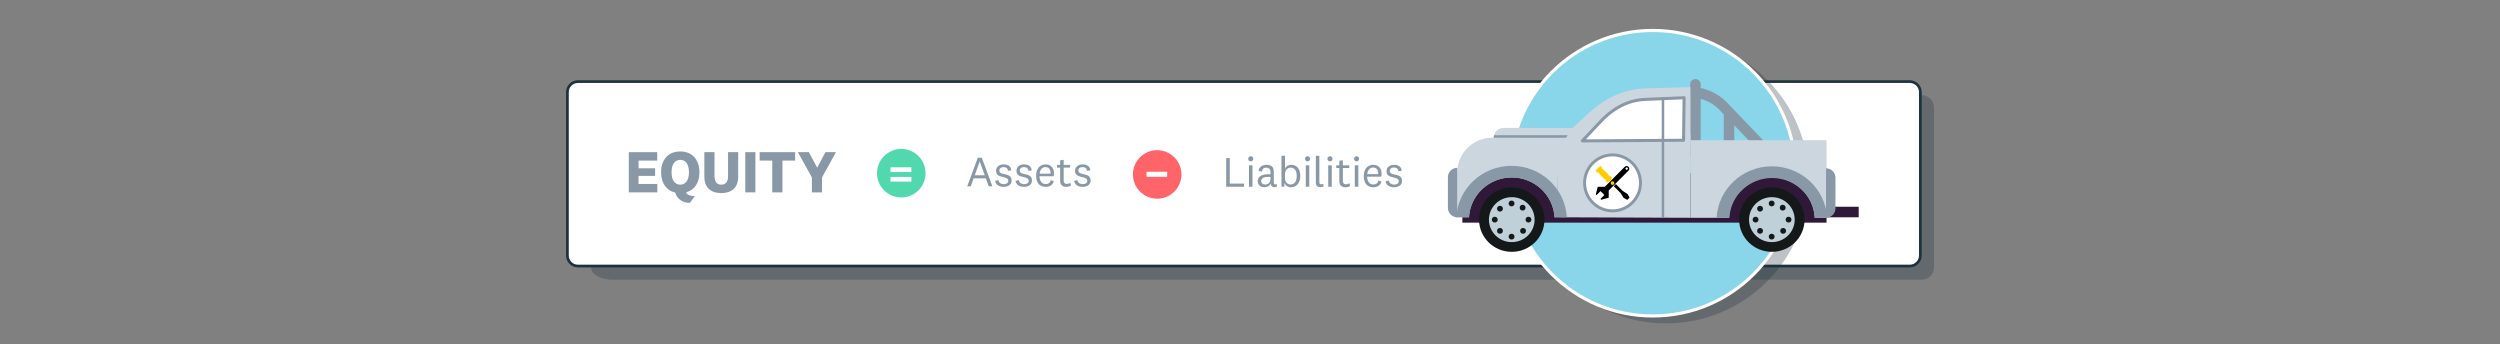 <?xml version="1.0" encoding="UTF-8"?>
<svg id="Layer_1" data-name="Layer 1" xmlns="http://www.w3.org/2000/svg" xmlns:xlink="http://www.w3.org/1999/xlink" viewBox="0 0 1190.551 164.039">
  <rect x="0" y="0" width="1190.551" height="164.039" fill="#808080" stroke="none"/>
  <defs>
    <style>
      .cls-1 {
        fill: none;
      }

      .cls-2 {
        clip-path: url(#clippath);
      }

      .cls-3, .cls-4 {
        fill: #fff;
      }

      .cls-5 {
        fill: #ffcd00;
      }

      .cls-6 {
        fill: #ff6469;
      }

      .cls-7 {
        fill: #301838;
      }

      .cls-8 {
        fill: #c0d0d8;
      }

      .cls-9 {
        fill: #ccd6de;
      }

      .cls-10 {
        fill: #dae5ed;
      }

      .cls-11, .cls-12 {
        fill: #1e323e;
      }

      .cls-13 {
        fill: #141819;
      }

      .cls-14 {
        fill: #8998a6;
      }

      .cls-15 {
        fill: #51d8ad;
      }

      .cls-16 {
        opacity: .3;
      }

      .cls-17 {
        fill: #89d5e9;
        stroke: #fff;
        stroke-width: 1.5px;
      }

      .cls-17, .cls-4 {
        stroke-miterlimit: 10;
      }

      .cls-4 {
        stroke: #8998a6;
        stroke-width: 1.4px;
      }

      .cls-12 {
        opacity: .3;
      }
    </style>
    <clipPath id="clippath">
      <circle class="cls-1" cx="328.588" cy="360.027" r="67.98"/>
    </clipPath>
  </defs>
  <g class="cls-16">
    <path class="cls-11" d="m915.207,133.184H291.561c-5.56,0-10.068-2.59-10.068-5.785V51.137c0-3.195,4.508-5.785,10.068-5.785h623.646c3.195,0,5.785,2.59,5.785,5.785v76.262c0,3.195-2.59,5.785-5.785,5.785h0Z"/>
  </g>
  <g>
    <path class="cls-3" d="m275.209,126.692c-2.761,0-5-2.239-5-5V43.86c0-2.761,2.239-5,5-5h634.299c2.761,0,5,2.239,5,5v77.833c0,2.761-2.239,5-5,5l-634.299-.001h0Z"/>
    <path class="cls-11" d="m909.509,127.342l-634.299-.001c-3.115,0-5.65-2.534-5.65-5.649V43.86c0-3.115,2.535-5.649,5.65-5.649h634.299c3.115,0,5.649,2.534,5.649,5.649v77.833c0,3.115-2.534,5.649-5.649,5.649h0ZM275.209,39.509c-2.399,0-4.351,1.952-4.351,4.351v77.832c0,2.399,1.952,4.351,4.351,4.351l634.299.001c2.398,0,4.351-1.952,4.351-4.351V43.86c0-2.399-1.952-4.351-4.351-4.351H275.209Z"/>
  </g>
  <g>
    <circle class="cls-6" cx="551.074" cy="83.072" r="11.553"/>
    <path class="cls-3" d="m546.007,81.794h9.826v2.415h-9.826v-2.415Z"/>
  </g>
  <g>
    <circle class="cls-15" cx="429.21" cy="82.477" r="11.553"/>
    <path class="cls-3" d="m424.081,79.676h9.948v2.253h-9.948v-2.253Zm0,4.575h9.948v2.229h-9.948v-2.229Z"/>
  </g>
  <g>
    <path class="cls-14" d="m313.037,91.612h-13.59v-19.152h13.533v4.014h-8.888v3.67h7.885v3.613h-7.885v3.842h8.945v4.014Z"/>
    <path class="cls-14" d="m321.562,91.698c-4.186-.946-6.738-4.444-6.738-9.662,0-6.136,3.555-9.92,9.118-9.92s9.146,3.784,9.146,9.92c0,5.075-2.437,8.544-6.422,9.576.631,1.29,1.978,1.721,4.215,1.777l-2.322,3.212c-3.728.086-6.308-2.18-6.996-4.903Zm-1.749-9.662c0,3.612,1.462,5.906,4.129,5.906s4.157-2.294,4.157-5.906-1.491-5.906-4.157-5.906-4.129,2.294-4.129,5.906Z"/>
    <path class="cls-14" d="m346.722,83.842v-11.383h4.817v11.727c0,5.477-3.44,7.769-8.057,7.769-4.587,0-8.057-2.293-8.057-7.769v-11.727h4.845v11.383c0,2.494.917,4.1,3.211,4.1s3.24-1.605,3.24-4.1Z"/>
    <path class="cls-14" d="m359.731,72.459v19.152h-4.817v-19.152h4.817Z"/>
    <path class="cls-14" d="m367.772,91.612v-15.139h-6.021v-4.014h16.916v4.014h-6.05v15.139h-4.845Z"/>
    <path class="cls-14" d="m389.192,79.799l3.899-7.34h5.018l-6.652,12.042v7.11h-4.817v-7.11l-6.68-12.042h5.247l3.928,7.34h.057Z"/>
  </g>
  <g>
    <path class="cls-14" d="m469.471,84.922h-5.798l-1.368,3.817h-1.695l5.043-13.638h1.899l5.043,13.638h-1.735l-1.388-3.817Zm-5.268-1.45h4.757l-2.369-6.513h-.041l-2.348,6.513Z"/>
    <path class="cls-14" d="m475.431,85.739c.163,1.163,1.205,1.96,2.511,1.96,1.327,0,2.225-.531,2.225-1.613,0-2.694-5.818-.715-5.818-4.736,0-1.919,1.531-3.062,3.573-3.062,2.226,0,3.491.981,3.695,2.838l-1.572.225c-.102-1.082-.775-1.776-2.123-1.776-1.246,0-2.001.613-2.001,1.654,0,2.674,5.819.592,5.819,4.736,0,1.94-1.633,3.022-3.797,3.022-2.123,0-3.736-1.02-4.043-2.817l1.531-.429Z"/>
    <path class="cls-14" d="m485.144,85.739c.163,1.163,1.205,1.96,2.511,1.96,1.327,0,2.225-.531,2.225-1.613,0-2.694-5.818-.715-5.818-4.736,0-1.919,1.531-3.062,3.573-3.062,2.225,0,3.491.981,3.695,2.838l-1.572.225c-.102-1.082-.775-1.776-2.123-1.776-1.246,0-2.001.613-2.001,1.654,0,2.674,5.819.592,5.819,4.736,0,1.94-1.633,3.022-3.797,3.022-2.123,0-3.736-1.02-4.043-2.817l1.531-.429Z"/>
    <path class="cls-14" d="m500.384,85.8l1.45.408c-.47,1.98-2.042,2.776-3.859,2.776-2.797,0-4.553-1.858-4.553-5.309,0-3.327,1.797-5.39,4.553-5.39,2.552,0,3.961,1.858,3.961,4.287,0,.593-.102,1.103-.204,1.368h-6.697c.082,2.287,1.103,3.716,2.94,3.716,1.225,0,2.103-.571,2.409-1.857Zm-.123-3.083c.021-.185.021-.388.021-.531,0-1.429-.816-2.613-2.348-2.613-1.633,0-2.634,1.164-2.858,3.144h5.186Z"/>
    <path class="cls-14" d="m510.011,88.373c-.592.367-1.388.612-2.103.612-1.899,0-3.042-.919-3.042-2.817v-6.35h-1.47v-1.286h1.47v-2.164l1.674-.266v2.43h3.062v1.286h-3.062v6.186c0,1.122.613,1.571,1.491,1.571.673,0,1.102-.163,1.674-.53l.306,1.327Z"/>
    <path class="cls-14" d="m513.049,85.739c.163,1.163,1.205,1.96,2.511,1.96,1.327,0,2.225-.531,2.225-1.613,0-2.694-5.818-.715-5.818-4.736,0-1.919,1.531-3.062,3.573-3.062,2.226,0,3.491.981,3.695,2.838l-1.572.225c-.102-1.082-.775-1.776-2.123-1.776-1.246,0-2.001.613-2.001,1.654,0,2.674,5.819.592,5.819,4.736,0,1.94-1.633,3.022-3.797,3.022-2.123,0-3.736-1.02-4.043-2.817l1.531-.429Z"/>
  </g>
  <g>
    <path class="cls-14" d="m585.644,75.3v12.127h6.798v1.511h-8.513v-13.638h1.715Z"/>
    <path class="cls-14" d="m595.622,76.852c-.694,0-1.204-.531-1.204-1.225,0-.694.51-1.225,1.204-1.225s1.205.531,1.205,1.225c0,.694-.511,1.225-1.205,1.225Zm.837,1.878v10.208h-1.674v-10.208h1.674Z"/>
    <path class="cls-14" d="m606.613,86.937c0,.653.285.898.755.898.225,0,.49-.102.633-.225l.102,1.245c-.266.185-.756.286-1.123.286-.775,0-1.327-.326-1.633-.919-.123-.225-.205-.489-.266-.796-.408,1.123-1.675,1.735-2.961,1.735-1.796,0-3.164-1.041-3.164-2.879,0-2.022,1.633-3.308,5.124-3.308.225,0,.593.021.96.041v-1.204c0-1.225-.674-1.96-2.022-1.96-1.327,0-1.96.715-2.001,1.838l-1.633-.286c.225-1.898,1.776-2.92,3.736-2.92,2.144,0,3.491,1.001,3.491,3.144v5.308Zm-1.572-2.675c-.266-.019-.612-.04-.96-.04-2.266,0-3.471.612-3.471,2,0,1.001.694,1.654,1.899,1.654,1.266,0,2.531-.796,2.531-2.756v-.858Z"/>
    <path class="cls-14" d="m611.933,80.404c.389-1.163,1.634-1.919,3.002-1.919,2.898,0,4.287,2.308,4.287,5.349s-1.654,5.35-4.39,5.35c-1.511,0-2.756-.796-3.083-2.185l-.163,1.94h-1.327v-14.74h1.674v6.206Zm0,4.247c0,2.348,1.368,3.205,2.654,3.205,1.694,0,2.94-1.307,2.94-4.022s-1.103-4.001-2.94-4.001c-1.286,0-2.654.981-2.654,3.308v1.511Z"/>
    <path class="cls-14" d="m622.672,76.852c-.694,0-1.204-.531-1.204-1.225,0-.694.51-1.225,1.204-1.225s1.205.531,1.205,1.225c0,.694-.511,1.225-1.205,1.225Zm.837,1.878v10.208h-1.674v-10.208h1.674Z"/>
    <path class="cls-14" d="m630.331,88.775c-.388.225-1.001.367-1.552.367-1.286,0-2.144-.612-2.144-2.123v-12.821h1.674v12.638c0,.633.286.939.919.939.306,0,.633-.081.919-.285l.184,1.286Z"/>
    <path class="cls-14" d="m633.363,76.852c-.694,0-1.204-.531-1.204-1.225,0-.694.51-1.225,1.204-1.225s1.205.531,1.205,1.225c0,.694-.511,1.225-1.205,1.225Zm.837,1.878v10.208h-1.674v-10.208h1.674Z"/>
    <path class="cls-14" d="m642.959,88.571c-.592.367-1.388.612-2.103.612-1.898,0-3.042-.919-3.042-2.817v-6.35h-1.47v-1.286h1.47v-2.164l1.674-.266v2.429h3.062v1.286h-3.062v6.186c0,1.122.613,1.571,1.491,1.571.673,0,1.102-.163,1.674-.53l.306,1.327Z"/>
    <path class="cls-14" d="m646.023,76.852c-.694,0-1.205-.531-1.205-1.225,0-.694.511-1.225,1.205-1.225.693,0,1.204.531,1.204,1.225,0,.694-.511,1.225-1.204,1.225Zm.837,1.878v10.208h-1.674v-10.208h1.674Z"/>
    <path class="cls-14" d="m656.414,85.999l1.449.408c-.47,1.98-2.041,2.776-3.858,2.776-2.797,0-4.553-1.858-4.553-5.309,0-3.327,1.797-5.39,4.553-5.39,2.552,0,3.961,1.858,3.961,4.287,0,.593-.102,1.103-.204,1.368h-6.697c.082,2.287,1.103,3.716,2.94,3.716,1.225,0,2.103-.571,2.409-1.857Zm-.123-3.083c.021-.185.021-.388.021-.531,0-1.429-.816-2.613-2.348-2.613-1.633,0-2.634,1.164-2.858,3.144h5.186Z"/>
    <path class="cls-14" d="m661.36,85.937c.163,1.163,1.204,1.96,2.511,1.96,1.327,0,2.226-.531,2.226-1.613,0-2.694-5.818-.715-5.818-4.736,0-1.919,1.531-3.062,3.572-3.062,2.226,0,3.491.981,3.695,2.838l-1.572.225c-.102-1.082-.775-1.776-2.123-1.776-1.245,0-2.001.613-2.001,1.654,0,2.674,5.819.592,5.819,4.736,0,1.94-1.634,3.022-3.798,3.022-2.123,0-3.736-1.02-4.042-2.817l1.531-.429Z"/>
  </g>
  <g class="cls-2">
    <circle class="cls-10" cx="321.947" cy="147.322" r="67.98"/>
  </g>
  <circle class="cls-12" cx="793.395" cy="86.016" r="67.98"/>
  <circle class="cls-17" cx="787.097" cy="82.486" r="67.98"/>
  <g>
    <rect class="cls-7" x="845.404" y="98.456" width="39.749" height="5.021"/>
    <path class="cls-14" d="m838.095,72.414l-19.481-20.317c-3.584-3.602-8.552-5.667-13.634-5.667l-0-5.014c6.416,0,12.688,2.611,17.208,7.164l.03.031,19.496,20.334-3.619,3.47Z"/>
    <path class="cls-14" d="m807.392,75.969c-1.385,0-2.507-1.122-2.507-2.507v-33.294c0-1.385,1.122-2.507,2.507-2.507s2.507,1.122,2.507,2.507v33.294c0,1.385-1.122,2.507-2.507,2.507Z"/>
    <path class="cls-14" d="m823.398,90.395c-1.385,0-2.507-1.122-2.507-2.507v-33.294c0-1.385,1.122-2.507,2.507-2.507s2.507,1.122,2.507,2.507v33.294c0,1.385-1.122,2.507-2.507,2.507Z"/>
    <rect class="cls-7" x="697.872" y="80.711" width="46.685" height="19.799"/>
    <rect class="cls-7" x="696.406" y="82.501" width="173.427" height="23.529"/>
    <path class="cls-9" d="m805.022,66.758v36.952h18.379c.471-10.689,9.422-19.213,20.397-19.213s19.926,8.524,20.397,19.213h5.638v-36.952h-64.811Z"/>
    <path class="cls-9" d="m805.022,41.435l-.015,28.207-62.04-3.304,14.161-12.964c7.672-7.024,16.856-10.952,26.339-11.264l21.555-.674Z"/>
    <polygon class="cls-9" points="741.311 65.434 805.022 64.157 805.022 103.71 741.704 103.476 741.311 65.434"/>
    <g>
      <path class="cls-3" d="m802.009,46.539l-.262,20.258-48.221.294,7.79-8.25c6.393-7.165,14.045-11.171,21.947-11.49l18.746-.811Z"/>
      <path class="cls-14" d="m753.526,67.819c-.29,0-.552-.172-.667-.438-.116-.267-.062-.578.138-.79l7.783-8.243c6.554-7.342,14.318-11.397,22.454-11.726l18.744-.811c.201-.008.395.066.538.205.144.139.224.332.221.532l-.262,20.258c-.005.397-.327.716-.723.718l-48.221.294h-.004Zm47.745-20.519l-17.977.778c-7.737.313-15.149,4.202-21.435,11.248-.004.005-.009.01-.014.015l-6.621,7.013,45.805-.279.243-18.774Z"/>
    </g>
    <path class="cls-9" d="m710.553,65.585c-9.144,0-16.557,7.413-16.557,16.557v21.334h5.553c.59-10.579,9.491-18.979,20.386-18.979s19.796,8.4,20.386,18.979h1.383v-37.892h-31.15Z"/>
    <path class="cls-14" d="m719.837,78.974c-14.066,0-25.558,10.845-26.32,24.503h6.065c.59-10.561,9.476-18.946,20.352-18.946s19.762,8.385,20.352,18.946h5.869c-.762-13.658-12.254-24.503-26.32-24.503Z"/>
    <path class="cls-14" d="m843.798,79.207c-14.066,0-25.558,10.845-26.32,24.503h6.065c.59-10.561,9.476-18.946,20.352-18.946s19.762,8.385,20.352,18.946h5.869c-.762-13.658-12.254-24.503-26.32-24.503Z"/>
    <path class="cls-14" d="m693.996,79.91h0v23.566h0c-2.475,0-4.484-2.009-4.484-4.484v-14.598c0-2.475,2.009-4.484,4.484-4.484Z"/>
    <path class="cls-14" d="m874.084,80.144h0v23.566h0c-2.475,0-4.484-2.009-4.484-4.484v-14.598c0-2.475,2.009-4.484,4.484-4.484Z" transform="translate(1743.684 183.855) rotate(-180)"/>
    <path class="cls-9" d="m716.017,60.912h34.261v4.673h-38.934c0-2.579,2.094-4.673,4.673-4.673Z"/>
    <rect class="cls-14" x="791.346" y="46.539" width="1.187" height="57.171"/>
    <path class="cls-14" d="m746.563,64.398l-.813,1.187h-34.406s.018-.433.044-.641c.018-.169.108-.546.108-.546h35.067Z"/>
    <ellipse class="cls-13" cx="719.935" cy="104.596" rx="15.575" ry="15.331"/>
    <ellipse class="cls-8" cx="719.935" cy="104.596" rx="10.876" ry="10.705"/>
    <ellipse class="cls-13" cx="719.837" cy="96.898" rx="1.394" ry="1.373"/>
    <ellipse class="cls-13" cx="711.838" cy="104.596" rx="1.394" ry="1.373"/>
    <ellipse class="cls-13" cx="727.887" cy="104.596" rx="1.394" ry="1.373"/>
    <ellipse class="cls-13" cx="714.315" cy="99.384" rx="1.394" ry="1.373"/>
    <ellipse class="cls-13" cx="725.307" cy="109.944" rx="1.394" ry="1.373"/>
    <ellipse class="cls-13" cx="725.098" cy="98.9" rx="1.394" ry="1.373"/>
    <ellipse class="cls-13" cx="714.315" cy="109.944" rx="1.394" ry="1.373"/>
    <ellipse class="cls-13" cx="719.837" cy="112.69" rx="1.394" ry="1.373"/>
    <ellipse class="cls-13" cx="843.798" cy="104.596" rx="15.575" ry="15.331"/>
    <ellipse class="cls-8" cx="843.798" cy="104.596" rx="10.876" ry="10.705"/>
    <ellipse class="cls-13" cx="843.7" cy="96.898" rx="1.394" ry="1.373"/>
    <ellipse class="cls-13" cx="851.75" cy="104.596" rx="1.394" ry="1.373"/>
    <ellipse class="cls-13" cx="838.178" cy="99.384" rx="1.394" ry="1.373"/>
    <ellipse class="cls-13" cx="849.17" cy="109.944" rx="1.394" ry="1.373"/>
    <ellipse class="cls-13" cx="848.961" cy="98.9" rx="1.394" ry="1.373"/>
    <ellipse class="cls-13" cx="838.178" cy="109.944" rx="1.394" ry="1.373"/>
    <ellipse class="cls-13" cx="843.7" cy="112.69" rx="1.394" ry="1.373"/>
    <ellipse class="cls-13" cx="836.033" cy="104.596" rx="1.394" ry="1.373"/>
  </g>
  <circle class="cls-4" cx="767.919" cy="87.093" r="13.317"/>
  <g>
    <path d="m775.536,81.212c.48-.501.476-1.29-.015-1.778-.483-.49-1.276-.49-1.77-.01l-.01-.007-9.486,9.521.022.026-3.382.006-.952,3.551.378.375,1.889-1.885,1.842,1.846-1.889,1.886.379.378,3.551-.952.01-3.475,9.443-9.479-.011-.004h0Zm-.479-1.309c.22.22.22.573,0,.793-.221.217-.574.217-.797,0-.216-.223-.212-.573.004-.793.22-.22.573-.216.794,0h0Zm0,0"/>
    <g>
      <polygon points="769.49 87.659 772.72 90.892 775.078 92.414 776.02 94.101 774.927 95.193 773.24 94.252 771.719 91.89 768.492 88.662 769.49 87.659"/>
      <path class="cls-5" d="m767.319,85.492l-.999,1.003-.146-.146-.645.649-1-1.002.31-.306c-.897-.342-3.371-2.82-3.717-3.714l-.31.306-.995-.999,2.293-2.289.999.999-.313.31c.897.339,3.374,2.819,3.717,3.713l.31-.31.999.999-.645.645.143.143Z"/>
    </g>
  </g>
  <path class="cls-5" d="m768.792,87.189c0,.482-.391.874-.874.874s-.874-.391-.874-.874.391-.873.874-.873.874.391.874.873Z"/>
</svg>